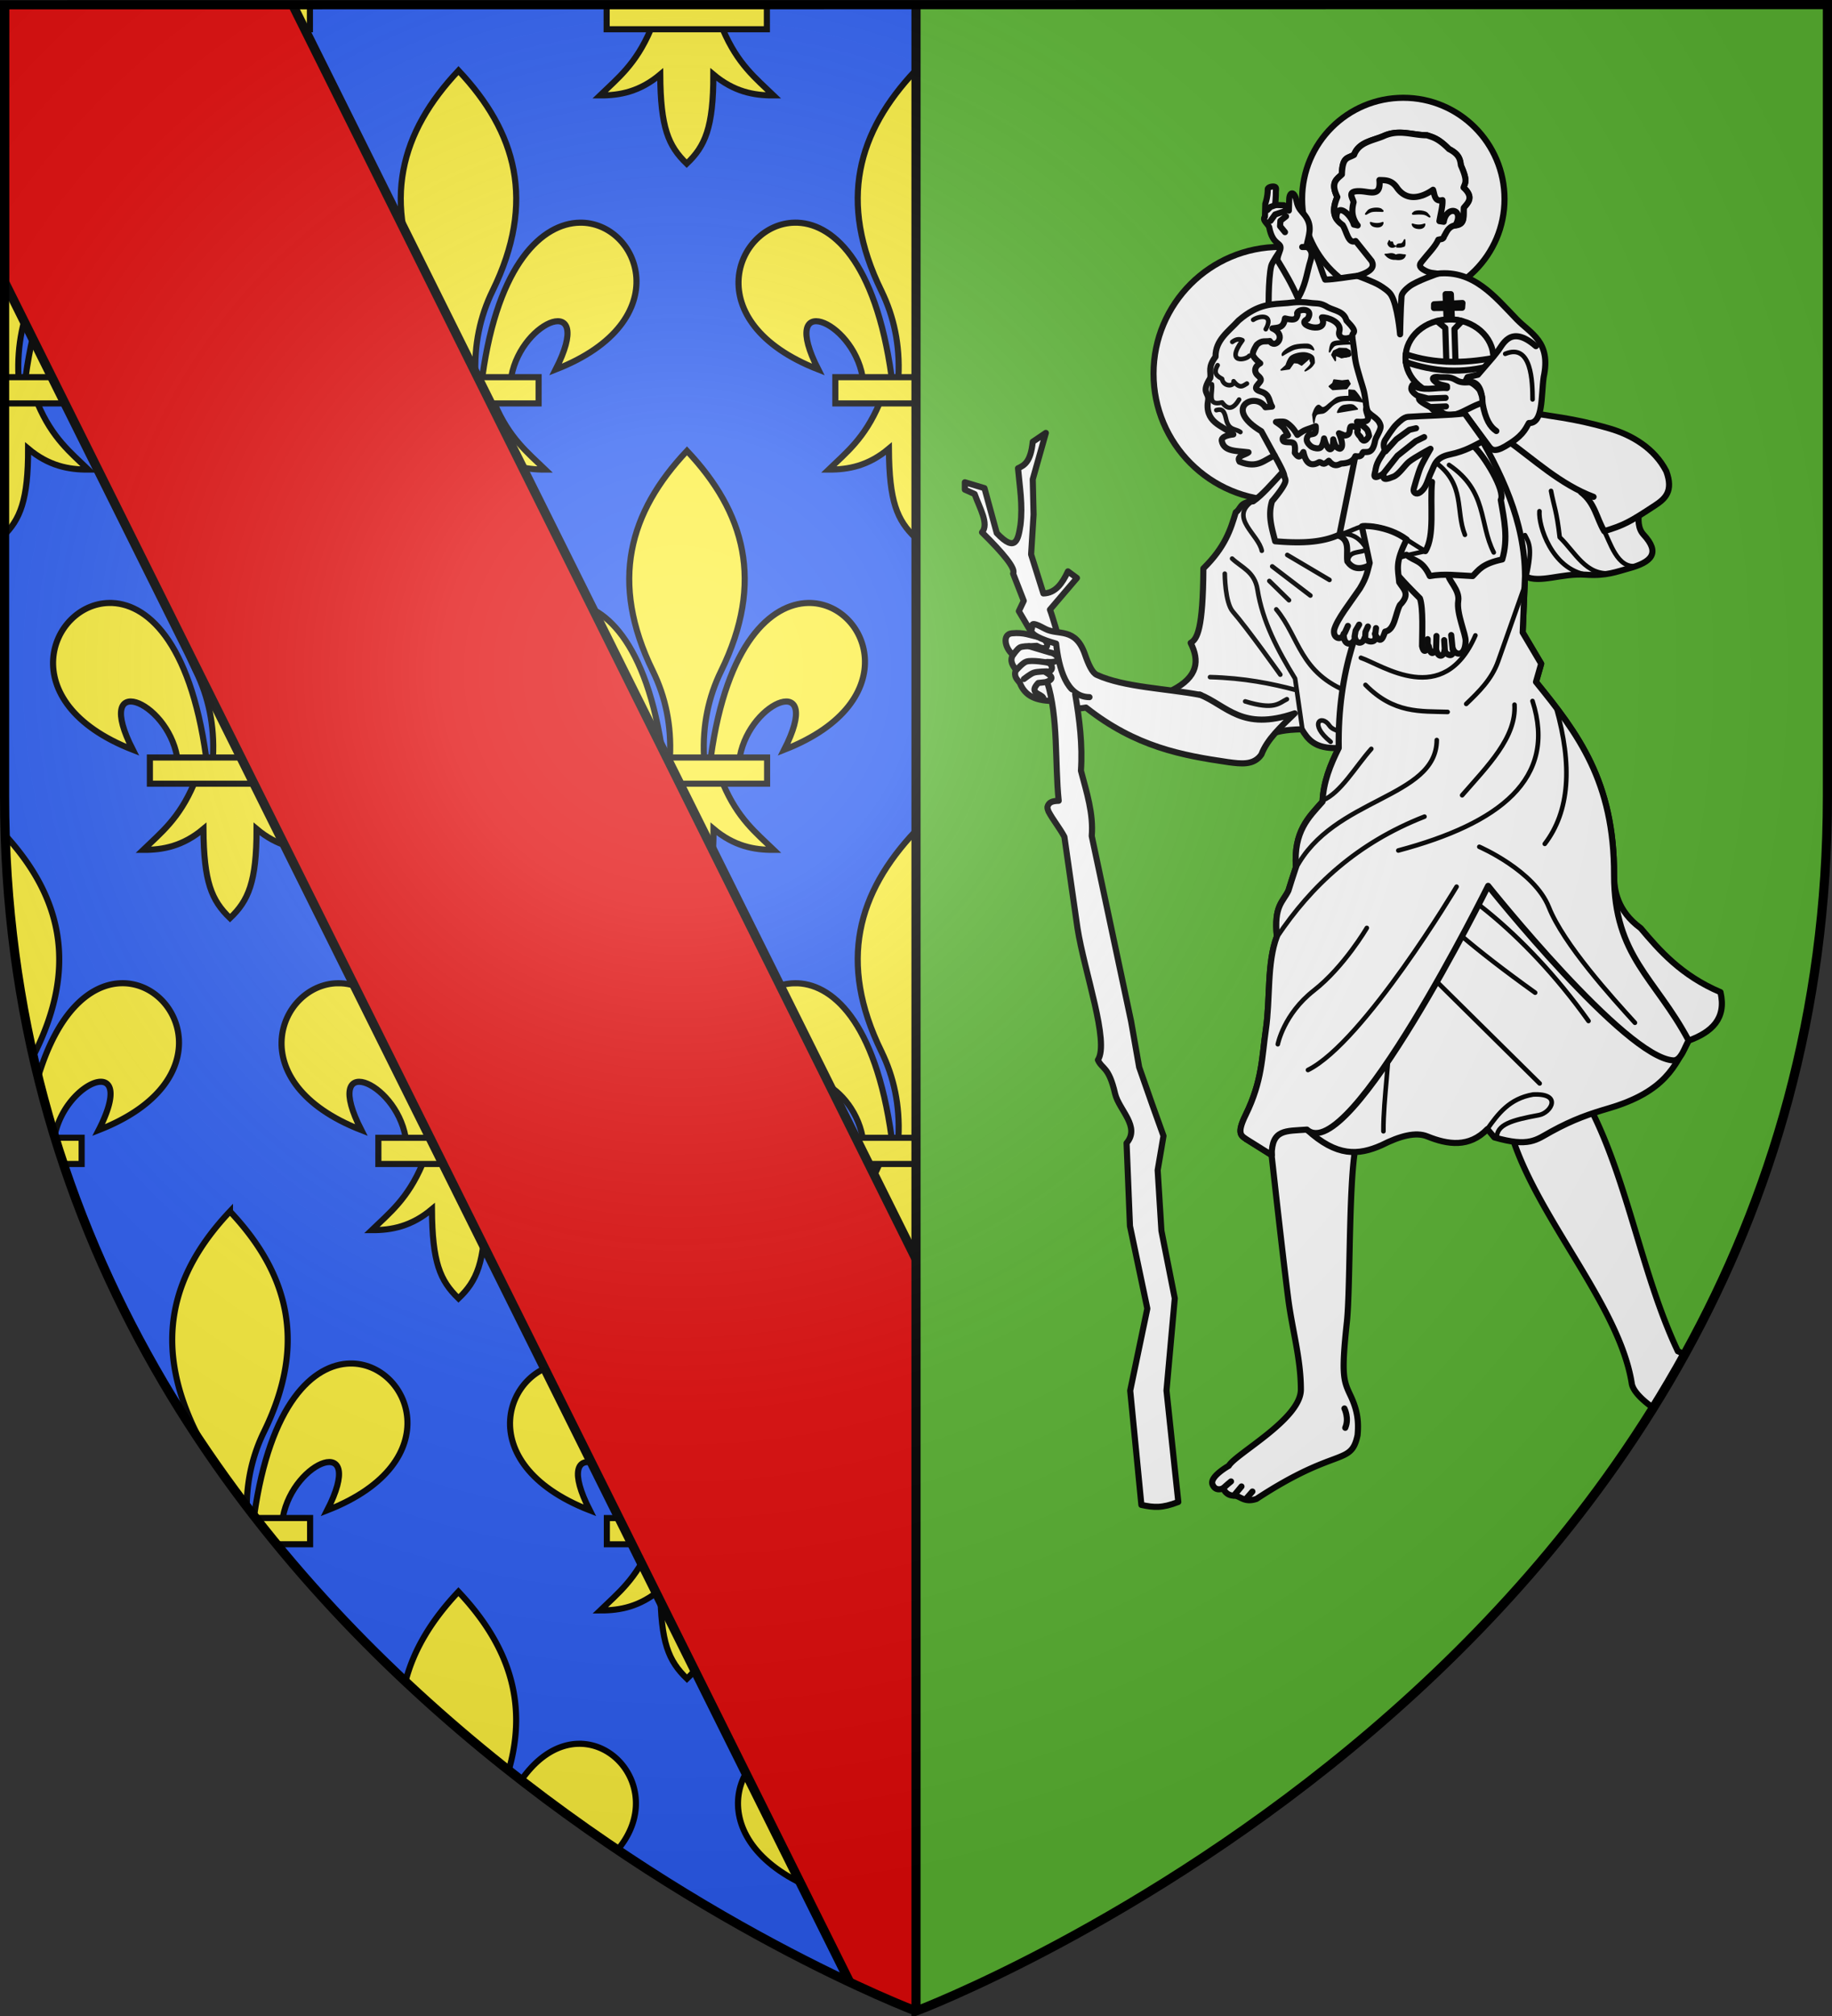 <svg xmlns="http://www.w3.org/2000/svg" xmlns:xlink="http://www.w3.org/1999/xlink" width="600" height="660"><rect width="100%" height="100%" fill="#333333" stroke="none"/><clipPath id="a"><path d="M1.932 3.677V261.8c0 13.459.668 26.389 1.935 39.083 25.544 255.334 296.261 356.946 296.261 356.946V3.678z"/></clipPath><clipPath id="d"><path d="M1.5 1.5v259.246c0 13.518.669 26.504 1.938 39.254C29.008 556.446 300 658.5 300 658.5V1.5z"/></clipPath><radialGradient id="e" cx="221.445" cy="226.331" r="300" gradientTransform="matrix(1.353 0 0 1.349 -77.63 -85.747)" gradientUnits="userSpaceOnUse"><stop offset="0" stop-color="#fff" stop-opacity=".314"/><stop offset=".19" stop-color="#fff" stop-opacity=".251"/><stop offset=".6" stop-color="#6b6b6b" stop-opacity=".125"/><stop offset="1" stop-opacity=".125"/></radialGradient><path fill="#5ab532" fill-rule="evenodd" d="M598.5 260.746V1.5H300v656.896S570.894 556.401 596.558 300a393.303 393.303 0 0 0 1.942-39.254z"/><path fill="#2b5df2" fill-rule="evenodd" d="M1.5 1.5v259.246c0 13.518.669 26.504 1.938 39.254C29.008 556.446 300 658.5 300 658.5V1.5z"/><g stroke-width=".997" clip-path="url(#a)" transform="matrix(1.001 0 0 1.004 -.434 -2.193)"><g fill="#fcef3c" stroke="#000" stroke-width="1.111"><g fill-rule="evenodd"><path stroke-width="1.995" d="M288.227 628.453c-.018.04-.034 1.507-.051 1.547-3.711 8.681-8.09 13.4-12.545 17.652 1.89.904 3.766 1.804 5.463 2.59 3.37-.997 6.765-2.725 10.224-5.617.027 4.05.19 7.456.493 10.404 5.211 2.235 8.189 3.367 8.189 3.367s3.004-1.143 8.252-3.394c.3-2.95.452-6.35.447-10.377 3.457 2.89 6.847 4.618 10.21 5.615 1.696-.786 3.573-1.684 5.462-2.588-4.451-4.253-8.821-8.977-12.533-17.664-.016-.037-.033-1.498-.049-1.535z" transform="matrix(1 0 0 1 -.07 -.156)"/><g stroke-width="3.696"><path d="M126.281 7.938C91.34 45.032 79.171 87.115 105.656 141.28c7.613 15.568 11.27 32.813 10.333 51.853-.007.132-.013 2.153-.02 2.286h20.625c-.01-.169-.018-2.225-.026-2.393-.913-18.995 2.74-36.207 10.338-51.746 26.488-54.164 14.317-96.249-20.625-133.344z" transform="matrix(.541 0 0 .539 231.688 516.934)"/><path d="M52.25 100c-35.235.845-58.727 60.018 15.219 88.875-24.345-47.688 20.543-30.27 26.803 4.25.025.136.048 2.159.072 2.295h17.531c-.021-.157-.043-2.2-.064-2.357C102.075 122.767 74.773 99.46 52.25 100zM198.969 100c-22.248.417-48.638 24.17-58.182 93.034-.023.165-.046 2.22-.068 2.386h17.5c.036-.213.074-2.312.114-2.523 6.416-34.368 51.083-51.605 26.792-4.022 74.894-29.227 49.822-89.549 13.844-88.875z" transform="matrix(.541 0 0 .539 231.688 516.934)"/></g></g><path d="M21.707 58.178h29.159v4.772H21.707z" transform="matrix(1.798 0 0 1.792 234.706 516.934)"/></g><g fill="#fcef3c" fill-rule="evenodd" stroke="#000" stroke-width="1.995"><path d="M150.494 521.355c-8.606 9.106-14.644 18.773-17.326 29.356a531.337 531.337 0 0 0 33.748 29.033c6.633-22.878-.54-41.584-16.422-58.389zM189.781 570.947c-6.196.116-12.983 3.585-18.816 11.98a575.758 575.758 0 0 0 31.48 22.741c13.673-15.987 2.235-34.999-12.664-34.72z" transform="matrix(1 0 0 1 -.07 -.156)"/></g><g fill="#fcef3c" stroke="#000" stroke-width="1.995"><path fill-rule="evenodd" d="M1.742 274.166c.884 25.75 4.21 50.045 9.512 72.93.285-.641.577-1.28.887-1.91 14.123-28.785 7.904-51.235-10.399-71.02zM40.281 322.947c-9.647.18-20.73 8.467-27.402 30.887a366.995 366.995 0 0 0 5.432 19.305c.002-.034.003-.136.005-.149 3.468-18.513 27.612-27.798 14.483-2.166 40.48-15.744 26.928-48.24 7.482-47.877z" transform="matrix(1 0 0 1 -.07 -.156)"/><path d="M18.371 373.334a367.77 367.77 0 0 0 2.766 8.55h6.078v-8.55z" transform="matrix(1 0 0 1 -.07 -.156)"/></g><g fill="#fcef3c" stroke="#000" stroke-width="1.111"><g fill-rule="evenodd"><path stroke-width="1.995" d="M1.5 132.453v44.752c5.61-5.51 8.219-11.741 8.2-28.58 6.72 5.619 13.187 6.864 19.693 6.834-5.785-5.574-11.727-10.172-16.555-21.47-.016-.038-.033-1.499-.049-1.536zM1.5 25.904V126.35h5.066c-.004-.091-.009-1.199-.013-1.29-.494-10.232 1.482-19.504 5.588-27.874C26.322 68.27 20.003 45.76 1.5 25.904z" transform="matrix(1 0 0 1 -.07 -.156)"/><path stroke-width="3.696" d="M198.969 100c-22.248.417-48.638 24.17-58.182 93.034-.023.165-.046 2.22-.068 2.386h17.5c.036-.213.074-2.312.114-2.523 6.416-34.368 51.083-51.605 26.792-4.022 74.894-29.227 49.822-89.549 13.844-88.875z" transform="matrix(.541 0 0 .539 -67.335 20.924)"/></g><path stroke-width="1.995" d="M1.5 125.334v8.55h25.715v-8.55z" transform="matrix(1 0 0 1 -.07 -.156)"/></g><g id="b" fill="#fcef3c" stroke="#000" stroke-width="1.111"><path fill-rule="evenodd" d="m29.738 62.15-.028.863c-2.685 6.302-5.995 8.866-9.211 11.976 3.618.016 7.22-.679 10.958-3.814.063 9.675 1.472 12.982 4.833 16.232 3.323-3.149 4.844-6.547 4.833-16.232 3.738 3.135 7.34 3.83 10.958 3.814-3.217-3.11-6.526-5.676-9.211-11.981l-.028-.857zm.352-19.68c2.288 4.68 3.389 9.864 3.107 15.587l-.007.687h6.2l-.007-.719c-.274-5.71.823-10.884 3.107-15.555 7.962-16.282 4.304-28.933-6.2-40.084-10.504 11.151-14.162 23.802-6.2 40.084zM14.238 30.06c-10.592.255-17.861 18.043 4.368 26.717-7.318-14.335 6.174-9.099 8.055 1.278l.028.69h5.266l-.02-.709c-2.927-21.131-10.927-28.138-17.697-27.975zM45.89 58.745l.027-.758c1.93-10.331 15.358-15.513 8.056-1.209 22.514-8.786 15.183-26.919 4.368-26.716-6.688.125-14.828 7.265-17.697 27.966l-.02.717z" transform="matrix(1.798 0 0 1.792 159.95 392.932)"/><path d="M21.71 58.178h29.16v4.772H21.71z" transform="matrix(1.798 0 0 1.792 159.95 392.932)"/></g><g id="c" fill="#fcef3c" stroke="#000" stroke-width="1.111"><path fill-rule="evenodd" d="M29.739 62.15c-.01.024-.02.84-.029.863-2.685 6.302-5.998 8.866-9.215 11.976 3.619.016 7.225-.679 10.963-3.814.064 9.675 1.458 12.982 4.819 16.232 3.323-3.149 4.859-6.547 4.847-16.232 3.738 3.135 7.335 3.83 10.954 3.814-3.218-3.11-6.523-5.676-9.208-11.981-.01-.021-.018-.836-.027-.857z" transform="matrix(1.798 0 0 1.792 10.376 -101.078)"/><path d="M21.707 58.178h29.159v4.772H21.707z" transform="matrix(1.798 0 0 1.792 10.376 -101.078)"/></g><g fill="#fcef3c" stroke="#000" stroke-width="1.995"><path fill-rule="evenodd" d="M75.744 397.355c-18.886 19.983-25.464 42.652-11.148 71.83.5 1.02.968 2.054 1.404 3.1a420.577 420.577 0 0 0 15.234 21.274c.064-8.857 2.023-16.969 5.657-24.373 14.316-29.178 7.739-51.848-11.147-71.83z" transform="matrix(1 0 0 1 -.07 -.156)"/><path fill-rule="evenodd" d="M115.031 446.947c-11.983.224-26.187 12.94-31.39 49.737.434.558.872 1.11 1.308 1.666h8.057c.02-.115.04-1.246.06-1.36 3.468-18.513 27.612-27.798 14.483-2.166 40.48-15.744 26.928-48.24 7.482-47.877z" transform="matrix(1 0 0 1 -.07 -.156)"/><path d="M84.152 497.334a440.41 440.41 0 0 0 6.856 8.55h10.957v-8.55z" transform="matrix(1 0 0 1 -.07 -.156)"/></g><use xlink:href="#b" width="100%" height="100%" transform="translate(-74.756 -124.003)"/><use xlink:href="#b" width="100%" height="100%" transform="translate(74.756 -124.003)"/><use xlink:href="#b" width="100%" height="100%" transform="translate(-149.512 -248.005)"/><use xlink:href="#b" width="100%" height="100%" transform="translate(0 -248.005)"/><use xlink:href="#b" width="100%" height="100%" transform="translate(-74.756 -372.008)"/><use xlink:href="#b" width="100%" height="100%" transform="translate(74.756 -372.008)"/><use xlink:href="#c" width="100%" height="100%" transform="translate(149.512)"/></g><path fill="#e20909" stroke="#000" stroke-width="3" d="M68.719-52.95 1.5-52.944V92.318l461.295 927.629 58.213 28.377 76.033-38.858z" clip-path="url(#d)"/><path fill="none" stroke="#000" stroke-width="3" d="M300 658.396V1.5"/><ellipse cx="419.288" cy="122.335" rx="41.493" ry="41.499" style="fill:#fff;fill-rule:evenodd;stroke:#000;stroke-width:2;stroke-linecap:round;stroke-linejoin:round"/><ellipse cx="459.6" cy="65.16" rx="33.143" ry="33.148" style="fill:#fff;fill-rule:evenodd;stroke:#000;stroke-width:2;stroke-linecap:round;stroke-linejoin:round"/><path fill="#fff" stroke="#000" stroke-linecap="round" stroke-linejoin="round" stroke-width="2" d="M492.81 361.217c3.492 30.357 36.9 62.693 41.585 91.533.277 2.445 3.143 5.36 7.07 8.182a394.287 394.287 0 0 0 10.205-17.358c-.851-.563-1.622-1.026-2.147-1.195-11.612-24.414-16.335-55.226-28.421-79.037zm-78.193.03s4.587 42.608 7.28 63.864c1.26 9.951 4.154 19.641 4.154 29.803 0 9.688-21.33 21-23.617 24.963 0 0-6.393 3.568-5.317 6.125 1.077 2.557 3.498 1.21 3.498 1.21s.779 2.426 3.5 2.423c2.09-.003 3.283 2.476 7.4 1.076 26.441-17.358 30.945-10.667 33.106-20.86.404-4.44 0-8.079-2.287-12.923-2.288-4.845-3.111-6.578-1.225-24.043 1.278-11.83.461-51.295 3.467-59.627z"/><g stroke="#000" stroke-linecap="round" stroke-linejoin="round" stroke-width="2.118"><path fill="none" d="M240.812 202.476c7.16 1.682 8.382.898 11.705.987" transform="matrix(.944 0 0 .944 294.692 -28.37)"/><path fill="#fff" d="M94.4 269.471c9.194-4.662 9.57-10.359 6.512-16.459 2.243-1.322 4.28-4.587 4.415-25.815 7.55-7.432 9.443-13.476 11.238-19.496 1.966-1.276 1.107-3.399 6.02-3.791 3.069-2.06 6.767-6.389 10.343-10.275l65.756-16.526 59.562 19.94c-.312 6.249-4.107 14.179-.201 18.414 5.86 6.355 2.913 9.538-5.218 11.734-4.11 1.11-7.683 2.655-14.85 2.167-8.585-.585-15.847 3.135-21.072.541l-.802 19.497 6.421 10.831-1.806 6.318c14.532 17.897 27.17 34.523 27.092 66.975-.013 5.163 1.055 12.427 9.231 18.413 6.447 7.644 14.03 16.415 27.694 22.204 2.112 9.16-3.025 13.86-11.037 16.789-4.713 8.664-7.965 17.655-27.694 23.468-6.668 1.965-12.215 3.817-20.068 8.124-5.185 2.844-7.588 5.464-19.667 1.985l-2.408-2.888c-6.29 6.532-13.748 5.42-20.87 2.527-3.967-1.611-9.45-.17-15.854 3.07-8.015 3.54-15.518 4.096-25.888-5.417-4.302-3.945-7.51-3.136-13.517-2.72l1.29 11.565-8.644-5.415c-1.844-1.289-3.662-1.838-.401-8.484 5.82-11.863 5.637-20.065 7.024-29.606 1.573-10.828.326-23.137 3.813-32.314-1.055-10.675 2.096-11.894 4.013-15.886.61-2.008 1.464-4.67 2.609-8.123-.872-12.427 4.406-17.309 9.231-22.746.272-6.774 2.697-12.774 5.62-18.594-8.441.328-10.678-3.064-12.844-6.499-11.664.235-12.58 3.048-16.857 5.055z" transform="matrix(.944 0 0 .944 294.692 -28.37)"/><path fill="none" stroke-width="1.588" d="M220.43 374.317c-86.325-61.773-27.33-54.543 18.516 9.821m5.256-170.207c2.096 3.377 4.605 13.956 11.716 12.283M225.936 200.3c1.003 5.336 2.007 7.083 3.01 16.067 5.392 5.173 9.062 13.443 17.876 12.457m-24.9-21.483c-.418 4.91 4.208 20.087 16.431 22.048m-20.97.735c2.379-10.37.76-12.007-.478-14.48m-77.164 67.807-2.598-18.068c-6.025-9.795-11.303-19.78-13.055-30.89-.98-6.222-5.548-7.625-8.798-10.723m79.466 57.952c-17.03 1.356-31.36-.648-38.598-11.488-17.577-6.704-17.402-19.112-25.542-28.849m-22.988 23.488c11.812.316 21.289 2.208 30.096 4.552m-17.893 3.873c10.135 3.088 11.55.686 14.474-.766m-2.287-8.507s-11.484-16.154-16.456-21.843c-2.766-3.165-2.81-13.178-2.81-13.178m36.725 58.309c-7.78-6.3-3.216-9.759-.402-5.597 2.376 3.513 14.932 3.38 24.885 2.347m-51.773-80.115c-7.912 5.704 2.273 11.408 3.409 17.112m3.612 5.416 13.245 10.11m-8.027-14.081 14.65 8.665m-20.871.36 6.823 6.68m68.68 183.57c3.825-5.415 7.755-10.735 16.022-12.153 10.238-.489 6.252 6.367 1.987 7.148-9.505 1.742-14.712 3.28-14.602 7.973M222 405.797l-40.308-39.851m-28.657-8.911c24.642 13.675 14.643 41.595 14.758 65.356" transform="matrix(.944 0 0 .944 294.692 -28.37)"/><path fill="none" d="M127.754 419.279c-3.6.796-10.377-.48-7.57 5.82" transform="matrix(.944 0 0 .944 294.692 -28.37)"/><path fill="#fff" d="M198.684 177.11c10.14 16.784 18.204 33.985 18.221 52.795l-.802 19.497 6.421 10.831-1.806 6.318c14.532 17.897 27.17 34.523 27.092 66.975.02 28.275 14.294 35.583 25.888 57.406-1.27 1.887-2.573 7.018-5.347 6.87-16.675-.895-64.23-60.528-64.23-60.528s-48.276 97.598-62.872 84.527c-7.362.555-12.186-.208-12.227 8.845l-8.644-5.415c-1.844-1.289-3.662-1.838-.401-8.484 5.82-11.863 5.637-20.065 7.024-29.606 1.573-10.828.326-23.137 3.813-32.314-1.055-10.675 2.096-11.894 4.013-15.886.61-2.008 1.464-4.67 2.609-8.123-.872-12.427 4.406-17.309 9.231-22.746.272-6.774 2.697-12.774 5.62-18.594-.87-53.745 30.147-75.694 46.397-112.369z" transform="matrix(.944 0 0 .944 294.692 -28.37)"/></g><path fill="#fff" stroke="#000" stroke-linecap="round" stroke-linejoin="round" stroke-width="2" d="m343.866 199.594 8.843-10.367-2.948-2.17c-1.838 3.924-4.076 7.13-8.04 7.233l-4.02-12.779.805-13.02-.268-11.572 4.288-15.19-4.288 2.893c-.682 6.64-2.745 7.694-4.824 8.68.526 6.072 1.601 11.898.804 18.565-.746 4.617-1.45 9.323-7.772 2.652l-4.02-14.707-6.426-1.929v2.411l3.21 1.447c1.588 4.531 4.797 9.793 2.413 12.537 6.886 6.786 11.138 11.847 10.183 13.502l3.484 8.921-1.608 3.376 4.372 7.412 4.9 15.791 9.196 4.052c-1.572-4.135-6.591-23.435-8.284-27.738z"/><path fill="#fff" d="m384.033 226.216.246 2.991-45.07-.453-7.047-19.601 16.276-.36 8.58 16.302z"/><path fill="#fff" d="m343.658 225.34-5.645-15.15 10.425-1.398 3.712 18.54z"/><g stroke="#000" stroke-linecap="round" stroke-linejoin="round"><g stroke-width="2.118"><path fill="#fff" d="M49.756 272.023c-.889-1.555-5.159-1.488-1.724-5.118l2.759-.31c3.144-1.138 1.65-2.275-.172-3.413 2.757-.052 2.825-2.527.517-3.567 5.984.5 3.477-2.959 1.034-3.258l-7.242-2.171 2.587-.155c4.798 2.787 4.698-2.405.517-3.102-2.682-.448-4.853-1.66-9.138-1.241-3.403.333-2.48 5.115.344 7.445-1.244 2.33.076 3.736 1.035 5.274-.87 2.397.522 3.267 1.38 4.498 1.758 4.415 5.425 6.4 12.629 6.25 5.137-.107 3.416 3.62 10.303 2.28 17.318 13.694 33.349 16.586 49.314 18.924 4.446.594 8.901 1.208 11.553-2.637 1.998-5.312 6.884-9.758 11.552-14.27-18.268 6.26-23.424-2.645-32.933-6.515" transform="matrix(.944 0 0 .944 294.692 -28.37)"/><path fill="none" d="M51.098 262.908s-3.327-.007-4.633.44c-1.177.4-3.414 2.193-3.414 2.193m-2.439-3.29s2.027-2.33 3.292-2.743c2.065-.675 7.316.33 7.316.33m-11.827-2.743s1.37-2.035 2.316-2.522c.804-.414 3.049-.439 3.049-.439" transform="matrix(.944 0 0 .944 294.692 -28.37)"/><g fill="#fff"><path d="M104.383 271.067c-11.856-2.254-26.507-2.644-36.004-6.954-1.61-.73-2.898-3.558-4.139-7.135-3.323-9.585-9.37-6.44-13.794-8.841-5.985-3.25-4.167-.87-4.655 0-1.042 1.858 3.499 3.732 8.448 5.118.893 8.42 3.582 18.523 11.569 18.568" transform="matrix(.944 0 0 .944 294.692 -28.37)"/><path d="M51.11 266.465c3.957 12.486 2.65 28.047 4.02 41.308-2.027.054-3.478.408-3.895 2.111-.058.57.193 1.086.375 1.617 1.624 3.032 3.874 5.72 5.493 8.76l4.545 31.672c2.398 15.28 11.163 39.485 7.092 45.711 1.483 3.308 3.75 2.085 5.968 11.748 1.403 5.702 8.839 11.392 3.97 17.094l1.178 28.761 6.022 28.626-5.94 28.443 3.879 39.647c4.328.918 7.18 1.182 12.81-1.033l-4.1-38.634 2.876-31.975-4.63-23.4-1.308-21.024 2.023-11.905-4.02-11.208-4.42-12.624-2.797-15.903-13.659-64.265c.65-7.665-1.784-15.262-3.745-22.642.603-8.898-.498-17.81-1.998-26.595" transform="matrix(.944 0 0 .944 294.692 -28.37)"/></g></g><g stroke-width="2.118"><g transform="matrix(.944 0 0 .944 294.692 -28.37)"><path fill="#fff" d="M210.575 182.624c9.75 7.014 18.585 15.397 30.115 19.742l-4.39-1.645c4.956 3.838 5.398 9.029 8.096 13.543 6.68-2.023 8.783-3.1 17.63-8.936 3.565-2.352 6.439-4.954 3.902-11.846-4.101-7.974-11.942-12.563-19.63-14.806-13.36-3.9-20.512-4.074-30.115-6.032M163.756 216.295c5.81 8.296 3.88 8.522 16.703 21.278 1.207 3.463.742 12.277.732 16.561.583 2.547 1.41 1.814 2.316 0 .847 4.102 1.943 1.811 2.56 1.207.814 3.217 2.683 2.303 2.927.329.55 1.652 3.393 2.725 2.926-.549.703 2.09 4.169 3.017 4.39-2.632.152-2.416-3.245-9.695-2.561-14.039.613-3.894-3.861-7.546-3.341-9.064"/><path fill="#fff" d="m194.68 171.698 9.722 13.14c.816 1.102 1.854 2.209 5.644 0 5.973-3.483 6.896-5.751 8.209-8.078 5.033.211 4.206-9.31 5.13-15.922 2.659-12.343-4.501-15.049-9.363-20.077-7.69-7.953-14.987-17.137-27.45-15.81l-27.762.764c-3.743.438-7.88 1.231-11.23 1.316-1.648-3.41-2.728-9.888-4.992-9.975l-10.807.196c-.142.256-2.625 3.755-2.928 5.048-1.07 4.579-.897 15.577-.897 15.577l27.064 44.306c2.926 12.29-1.17 22.604-3.335 33.461 4.863 1.39 3.093 5.763 3.591 9.116 1.574 2.28 3.879 3.137 7.5 1.425l13.023-3.733c2.693 2.412 5.387 1.589 8.08 7.384 4.96-.927 9.92-.204 14.88 0 2.108-2.08 3.255-4.276 10.26-5.769 2.164-7.304.617-13.941-.513-20.653 1.708-3.073-5.7-15.36-9.474-18.673-3.25-2.853-4.353-13.043-4.353-13.043z"/><path fill="#fff" d="M175.857 217.163c-6.64-5.012-16.061-4.96-15.54-4.492l2.707 12.618c-.782 2.641-.824 4.617-3.414 8.884-3.391 4.991-7.898 10.61-8.9 14.258-.576 3.11 2.664 3.968 3.292 1.426-.093 4.867 3.662 3.785 3.901 1.316.525 2.507 2.802 2.125 3.292.22 1.366 1.728 4.811 1.697 3.658-1.536 2.19 4.769 3.158-.057 3.536-.768 3.384-.556 3.477-6.047 5.12-9.213 3.893-3.894 1.074-5.657-.243-7.897-.39-4.666-1.526-6.675 2.591-14.816z"/><path fill="none" d="m164.975 249.966.244-2.083m-3.78 3.729.122-2.413.854-1.865m-4.634 3.51.366-2.084 1.22-2.084m23.775 7.458v-2.413m2.926 3.29.122-4.387m2.926 5.155-.244-3.729m2.926 3.071-.487-4.826m-36.943-.767 1.097-2.413"/><path fill="#fff" d="M138.152 133.489c2.507-4.382 2.985-8.078 3.901-11.517.648-2.43 1.862-4.69-.975-6.47.698-3.567 2.31-6.85-.366-10.53-1.192-1.639-2.48-2.357-3.048-5.154-.755-3.72-2.54-3.335-2.56-.44l-.122 3.73-1.707-1.865-3.048-.11s.3-3.146.243-4.496c-.022-.53.255-1.472-.243-1.755-.685-.388-2.561.04-2.56.768 0 2.816-.854 5.045-.854 5.045l-.122 4.497c-1.064 1.206.969 2.413 1.463 3.62 1.193 6.438 4.36 5.168 3.901 7.567-.184.963-1.599 3.607-.731 4.387 2.276 3.758 4.552 7.535 6.828 12.723z"/><ellipse cx="190.701" cy="154.163" fill="#fff" rx="15.241" ry="13.326"/><path fill="#fff" d="m189.622 155.507-.363-11.709-2.929-2.404c2.891-.543 5.79-.899 8.742 0l-2.635 2.733.365 11.411m-17.32.04c9.649 3.382 19.674 4.156 30.298 1.112m-30.25-3.803c10.137 3.43 20.274 3.143 30.411 1.33"/><path d="m189.36 132.063.134 3.3-4.133.211-.025 1.315 4.219-.047.164 4.021 1.836-.06-.18-3.983 3.715-.04.123-1.647-3.895.205-.129-3.276z"/><path fill="none" d="M180.615 121.464c-3.257 4.177-10.524 3.252-13.017 2.013M182.34 221.183c3.34-5.4 1.555-15.984 2.31-24"/><path fill="#fff" d="M220.692 150.107c-9.095-7.885-11.571-.042-13.486 2.057l-1.27 1.617-5.382 6.25-3.591.807-.935 1.84c3.645-.975 5.892.944 6.119 7.04 1.014 5.938 2.786 8.464 4.82 9.812"/></g><path fill="none" stroke-width="1.588" d="M210.046 152.761c9.215-3.807 9.463 9.828 9.491 15.807m-33.56 21.9c10.316 7.758 6.743 16.706 10.088 25.06m-5.516-24.23c13.445 9.145 10.347 20.231 15.52 30.346m-50.598 3.385c.024-4.3 4.408-2.998 6.648-4.45-3.465-5.636-6.93-5.535-10.394-5.138m.013-.061c4.49-.247 6.893-3.342 11.62-2.918 8.263.742 12.376 5.052 18.982 8.72l-6.346 1.44" transform="matrix(.944 0 0 .944 294.692 -28.37)"/><path fill="#fff" d="M158.81 125.715c5.396-1.566 5.805-3.384 4.892-5.146l-5.555-6.936c-2.56 1.2-3.1-3.353-4.477-5.52-3.464-2.326-3.74-5.457-1.907-9.77-2.487-5.09-.155-6.153 1.575-7.83.184-6.193 1.958-5.476 4.229-6.787 1.657-4.456 6.538-4.913 10.197-6.489 5.412-2.506 10.073-.281 15.09-.298 2.064.73 3.866.99 7.627 4.773 3.71 1.89 3.878 3.779 4.146 5.668 2.526 5.645 1.385 6.083.912 7.682 3.854 3.5 1.33 5.423.083 7.01-.176 3.218.525 5.7-2.902 6.116-2.653.514-3.115 2.73-3.897 3.804-.16 1.153-1.223.951-1.99 1.193-.998 2.38-3.734 5.019-5.97 7.906-.417.54-.868 1.413.664 2.386 2.304 1.463 3.67 1.213 5.14 1.492 0 0-7.425 2.51-9.949 4.475-1.054.82-2.553 2.18-2.653 3.43-.304 3.814-.497 13.127-.497 13.127s-.844-10.067-3.15-13.723c-.8-1.267-2.638-2.466-3.98-3.282-2.102-1.277-7.628-3.281-7.628-3.281z" transform="matrix(.944 0 0 .944 294.692 -28.37)"/><path fill="none" d="M194.329 95.867c.37 1.804-1.066 1.78-2.81 1.444 2.695 1.507 3.225 2.885 1.907 4.152M166.736 79.8c-4.236 2.954-1.493 5.069 0 5.145 3.59.182 3.65.526 3.913 1.715-1.517 1.856-.024 2.358 1.605 2.798m20.168 2.437c-1.956 5.372-9.747 1.296-6.692-.1 2.657-1.213 1.47-2.375.672-2.427-.386-2.046.778-4.092-1.505-6.138-1.387 2.776-3.596 3.046-4.716 1.986.48 2.087.921 5.18-3.11 5.596 4.355 1.173 3.022 2.347 2.508 3.52 4.227.556 3.362 2.716 1.925 3.357" transform="matrix(.944 0 0 .944 294.692 -28.37)"/><path fill="#fff" d="M201.334 165.679c.262.852.881 1.703.811 4.08-3.097.835-6.328 3.116-8.997 3.901-1.533.451-4.034.435-5.063-.66-3.467-.237-2.995-1.08-4.09-1.782-5.223-2.75-3.462-2.752-3.901-3.62-3.16-1.898-2.88-3.023-2.195-4.058 3.4 2.46 7.955.769 11.948 1.097v-.658c-1.192-.426-2.455-.33-3.901-1.426-1.991-1.508-.483-1.849.731-1.755 2.205.302 3.908-.44 6.434 1.12 1.195.738 2.717.859 4.358.704 1.073-.101 3.602 2.205 3.865 3.057z" transform="matrix(.944 0 0 .944 294.692 -28.37)"/><path fill="#fff" d="m195.963 173.432 6.755 9.409c-3.483 1.72-6.324 3.638-11.895 4.828-5.043 1.078-5.26 3.698-6.462 6.142-1.175 2.39-1.523 5.317-3.902 7.02-1.233.882-2.607.136-2.072-1.536 0 0 1.42-5.128 2.316-7.238.841-1.98 3.414-6.362 3.414-6.362s-5.422 2.896-7.437 4.497c-1.452 1.153-3.445 4.348-5.365 5.155-4.647 1.951-3.206-.2-3.536-.987-4.54 2.732-2.788-.088-2.682-1.645.564-3.089 2.31-4.56 3.17-6.581-.443-1.244-.674-2.526.488-4.058 0 0 2.283-3.655 3.657-4.936 1.001-.933 2.465-2.416 3.902-2.522 5.053-.375 14.69-.517 19.649-1.186z" transform="matrix(.944 0 0 .944 294.692 -28.37)"/><path fill="none" d="m168.51 186.573 3.78-4.168 4.512-3.29 2.316-.549m-11.583 16.013 5.121-6.47 6.34-5.046 2.926-1.426M184.36 171.218l5.122-.22m-9.51-3.619 3.292.877 6.096-.219m-48.404-52.316h-1.341m-9.388-14.478-1.585.549-1.098 1.096m6.096 7.678-1.707-2.084.122-1.864 1.951-1.536m-5.364 1.536 1.585-2.194 3.291-1.097" transform="matrix(.944 0 0 .944 294.692 -28.37)"/></g><path fill="#fff" stroke-width="2" d="M479.412 68.028c1.178-1.5 3.56-3.315-.08-6.62.448-1.51 1.527-1.925-.86-7.256-.252-1.784-.411-3.569-3.915-5.353-3.551-3.573-5.253-3.818-7.202-4.508-2.96.01-5.789-.807-8.742-.843h0c-1.772-.022-3.59.237-5.506 1.124-3.455 1.488-8.064 1.92-9.629 6.129-2.144 1.238-3.82.561-3.993 6.41-1.634 1.583-3.836 2.586-1.487 7.395-1.229 2.89-1.448 5.215-.307 7.108-.12-4.855 3.486-2.56 5.125.509.244.457.445.93.582 1.398l1.254.281a8.288 8.288 0 0 1-1.02-1.637c-.949-1.99-.834-3.979-.311-5.969-.307-1.495-2.486-3.875 2.426-3.592 3.092.178 6.59 1.926 6.03-3.663 1.725.071 3.914-.153 5.715 2.466 3.156 4.59 8.008 3.423 11.85.716.507 1.386.437 4.101 3.077 3.394.135 1.888-.514 4.07-.993 6.878l1.41.21c.888-5.45 6.932-4.305 3.835 1.197 3.237-.393 2.576-2.736 2.741-5.774zM438.696 175.016c-6.056 2.816-13.41 2.825-21.066 2.186-1.047-4.208-2.461-8.333-1.027-13.099 0 0 3.563-4.081 4.282-6.164.35-1.017-.14-1.293-.313-2.346-.202-1.219-2.201-4.797-3.113-6.438-51.325-26.25 8.746-67.901 25.43-38.736 0 0 .609 4.057.727 5.37.086.954.286 2.22.485 3.16.286 1.355.835 3.13 1.21 4.468.423 1.506 1.11 3.49 1.454 5.012.249 1.101.606 3.705.606 3.705.299 4.469 5.907 11.696-3.482 17.212z"/><path stroke-width=".5" d="M448.891 72.89c1.33.454 2.66.521 3.99 0 0 0 .046 1.556-2.199 1.318-1.751-.185-1.79-1.318-1.79-1.318zm13.7.512c1.33.455 2.66.522 3.99 0 0 0 .046 1.556-2.198 1.319-1.752-.186-1.791-1.319-1.791-1.319zm-8.897 9.888c.774.894 1.704 1.611 3.338 1.538 1.987.292 2.922-.244 3.175-1.318-1.031.024-1.73-.45-3.094.073-1.37-.928-2.28-.195-3.419-.293zm6.335-4.756c.013.656.154 1.312-.115 1.968 0 0-.713.264-1.036.311-.41.06-1.382 0-1.382 0s-.026-.481.115-.621c.264-.263.874-.289 1.267-.311.627-.036 1.15-1.347 1.15-1.347zm-3.051 2.02c-.473-.018-.813-.396-.979-1.243h-.806l-.172-.466-.403.88c.363 1.392 1.695 1.337 2.36.83zm-4.966-11.45c-.544.011-1.257-.062-2.115.005-.857.066-1.113.254-1.633.487-1.63 1.047-.946.314-.093-.676.7-.65 2.925-.968 4.078-.457.887.745.954.71-.237.641zm11.819.913c.585-.03.93-.07 1.806-.008.875.062 1.143.197 1.564.378 1.631 1.08 1.129.554.163-.567-.7-.65-2.925-.969-4.078-.457-1.133.863-.638.73.545.654zm-36.379 51.366c1.657-.74 2.415-1.642 2.94-2.586 0 0 .072-1.572-.343-2.08-.524-.642-1.774-1.085-2.655-1.157-1.434-.116-3.523.322-4.625 1.156-.826.626-1.542 2.928-1.542 2.928l-1.627 1.464 2.655-.385.857-1.233.942-1.31c.773-1.094 5.35-2.292 5.053 0 .995 1.068-.759 2.136-1.655 3.203zm9.876-3.357-1.113-1.85.6-1.232 1.798-.848 2.312.077 1.2.694.256 1.387-.513.385-2.57.385-1.97-.77zm-17.3-1.695s2.807-1.787 4.197-2.158c1.308-.348 3.194-.435 4.54-.23.465.07 1.455.539 1.455.539s-.435-1.76-2.227-1.773c-1.214-.009-2.896.084-4.025.386-1.765.471-4.466 2.406-3.94 3.236zm15.416-1.156s.131-2.296.857-2.928c.663-.577 2.077-.556 2.997-.616.643-.042 1.564-.103 2.141.154.31.138.771.77.771.77s-2.165.046-3.083.154c-.625.074-1.53.074-2.056.386-.708.419-1.627 2.08-1.627 2.08zm5.567 12.02-4.539.308-1.113-1.001 1.199-1.002.342-1.079 2.655.309 1.97-.232.6 1.156zm-2.912 7.782 6.423-1.078s-.894-1.042-1.455-1.233c-.77-.262-1.928-.033-2.741.077-1.678.226-2.227 2.234-2.227 2.234zm8.222-3.39c-.914-1.41-1.827-2.883-2.74-3.698l-1.713-.154v2.08s-2.78-.018-3.854.385c-.793.298-1.547 1.147-2.227 1.618-.758.525-1.615 1.652-2.57 1.695-.506.023-.967-.893-1.455-.77-1.096.276-1.799 3.005-1.799 3.005l.343 2.62s.192-2.105.856-2.697c.55-.49 1.81-.275 2.484-.617 1.202-.61 2.209-2.137 3.34-2.85.564-.356 1.395-.747 2.055-.925 2.652-.714 7.4.236 7.28.308z"/><path fill="#fff" stroke-width="2" d="M440.976 104.938c-.783-2.995-3.79-3.188-6.046-4.325-2.43-1.538-3.608-1.199-5.138-1.387-1.524-.223-2.753-.313-3.809-.326-1.76-.02-3.04.173-4.412.326-4.79.416-9.283-.01-15.93 5.7-3.227 3.547-7.628 6.421-7.537 11.867-2.614 3.46-1.415 4.777-1.713 6.935-3.08 4.929-.462 4.73-.686 7.088-1.364 7.494 4.514 8.474 8.223 11.404-2.465.284-3.999 1.01-3.77 2.159.704 3.528 4.724 3.164 8.738 3.697-1.1.97-4.104 1.083-2.913 3.082 6.03 2.419 8.109-.695 11.476-2.003l-4.365-7.976c-12.852-7.706-1.873-13.112 1.332-7.847l2.18-.217c-1.097-1.678-.544-3.961-3.632-4.903-2.5-.763-1.485-1.767-.97-2.398.91-1.112 1.547-1.501 0-2.834-1.388-1.196-1.2-3.025.728-4.032 0 0-2.243-1.772-2.423-2.832-.176-1.033 1.331-3.269 1.331-3.269 1.673-1.566 2.855-.926 4.24-1.198 1.782 2.924 5.856-1.934.848-4.142 1.691-.302 3.655.074 4.118-3.268 3.791.985 3.75-.225 4.118-1.199-1.213-1.86 5.84-2.818 3.27 1.417-4.585 1.99 7.315 5.368 4.724-.546 1.742-.168 6.525 1.602 5.697 4.503-.647 2.264 1.826 3.027 4.218 1.818-.243-1.77 2.443-.89-1.897-5.294z"/><path stroke-width=".5" d="m437.757 115.869 1.526 1.15 1.71-.249s.378-.934.147-1.248c-.267-.363-1.06-.454-1.542-.424-.608.038-1.841.77-1.841.77zM423.7 118.67l1.338.127 1.261.7 2.553-2.228s-1.702-.356-2.428-.262c-.588.076-1.342.383-1.82.7-.338.225-.904.963-.904.963z"/><path fill="#fff" stroke-width="2" d="M443.889 149.345c-.661 1.733-2.422 2.335-4.676 2.429-1.19.576-2.39 1.112-4.026-.923-2.177 1.969-2.114.31-3.169.46-2.62 1.552-4.343.479-5.138-3.312 0 0-.802 1.448-1.457 1.465-.581.014-1.369-1.234-1.369-1.234s.332-2.379-.344-3.082c-.692-.72-2.746-.038-3.425-.77-.248-.266-.28-.856-.085-1.155.274-.42 1.628-.694 1.628-.694s-.935-1.868-1.543-2.544c-.596-.662-2.397-1.85-2.397-1.85s2.092-.273 2.911 0c.923.309 1.842 1.258 2.484 1.928.596.622 1.628 2.312 1.628 2.312s1.45-1.038 2.14-1.387c.632-.32 2.227-.847 2.227-.847l1.627-.618s.194 1.697-.257 2.234c-.417.497-1.68.307-2.14.772-.39.393-.624 1.176-.514 1.694.169.795 1.014 1.761 1.798 2.159.674.342 1.91.6 2.569.231.932-.521 1.285-3.083 1.285-3.083s.407 1.563.771 2.158c.29.475.696 1.504 1.284 1.386 1.089-.219.943-3.236.943-3.236s.423 1.893 1.027 2.466c.308.293 1.006.775 1.37.539 1.36-.884-.514-5.008-.514-5.008l1.877.755c2.15-.187 1.362-1.804 1.892-2.836.324-.63 2.915.233 2.312 1.31-.328.586.425 1.423.768 1.76m-1.487 6.521c2.495.373 1.918-.791 2.576-1.337 1.468-.071 3.045.525 3.856-3.481.071-1.293 2.24-3.899 1.79-5.293-.798-2.895-3.858-3.031-4.649-5.554-.44 1.413 2.218 4.047-1.002 4.396-.516.056-1.169.06-2.024-.016 0 0 .87.565 1.746 1.232.644.49 1.294 1.03 1.594 1.465.353.51.6 1.925.6 1.925-1.202 2.208-2.227 1.837-2.826.31 0 0-.082-.076-.174-.167"/><path fill="#fff" stroke-width="1.5" d="M398.36 134.284c1.376-.368 2.502-.46 3.17 2.774.824 3.998 3.088 3.162 4.71 4.392m4.196-36.754c2.146-1.447 6.89-1.869 4.111 3.082m-10.962 4.16c1.113-.848 2.227-1.126 3.34-.538-5.838 7.974 1.382 6.42 2.227 5.085m-10.363 3.082c-1.562 2.674-.115 3.607 1.456 4.469.307 2.575 4.103 2.684 3.768.77 2.083 2.656 3.162 1.471 4.368.771m-11.476.231c.45 2.523-1.858 7.311 3.34 5.933 1.748 2.4 3.59 2.426 5.567-.924"/><path fill="none" stroke-width="1.5" d="M477.048 290.286s-30.363 50.856-48.676 60.015m19.277-46.517s-7.47 12.774-17.35 20.487-11.807 17.594-11.807 17.594m64.721-133.847c-10.468 24.093-30.49 9.666-37.52 7.331m1.516 8.866c9.314 9.473 18.08 8.581 26.908 8.865m25.27-41.348-8.733 24.74c-2.11 5.979-6.4 10.088-10.452 13.984m4.288 46.774s18.009 7.759 22.78 19.771c4.807 12.108 20.728 29.648 28.186 37.83m-25.834-103.245c5.413 18.983 4.47 34.054-3.693 44.68m-4.02-46.775c8.189 25.526-10.785 40.097-43.95 48.945m38.055-47.739c.652 10.767-8.875 20.125-17.152 29.656m-45.65 1.684c5.883-2.485 10.655-10.962 15.903-16.874m-24.755 39.22c12.183-23.44 46.097-22.913 46.195-42.113M418.17 306.85c11.289-16.936 26.376-30.91 48.364-39.504"/><path fill="none" stroke-width="2" d="M440.315 461.105s1.615 3.23.269 6.325m-39.968 19.781s1.211-1.143 2.557-2.22m.942 4.643 2.485-3m1.535 4.02 2.043-2.356"/></g><path fill="url(#e)" fill-rule="evenodd" d="M300 658.5s298.5-112.32 298.5-397.772V2.176H1.5v258.552C1.5 546.18 300 658.5 300 658.5z"/><path fill="none" stroke="#000" stroke-width="3" d="M300 658.397S1.5 546.095 1.5 260.688V1.558l597-.058v259.188c0 285.407-298.5 397.71-298.5 397.71z"/></svg>